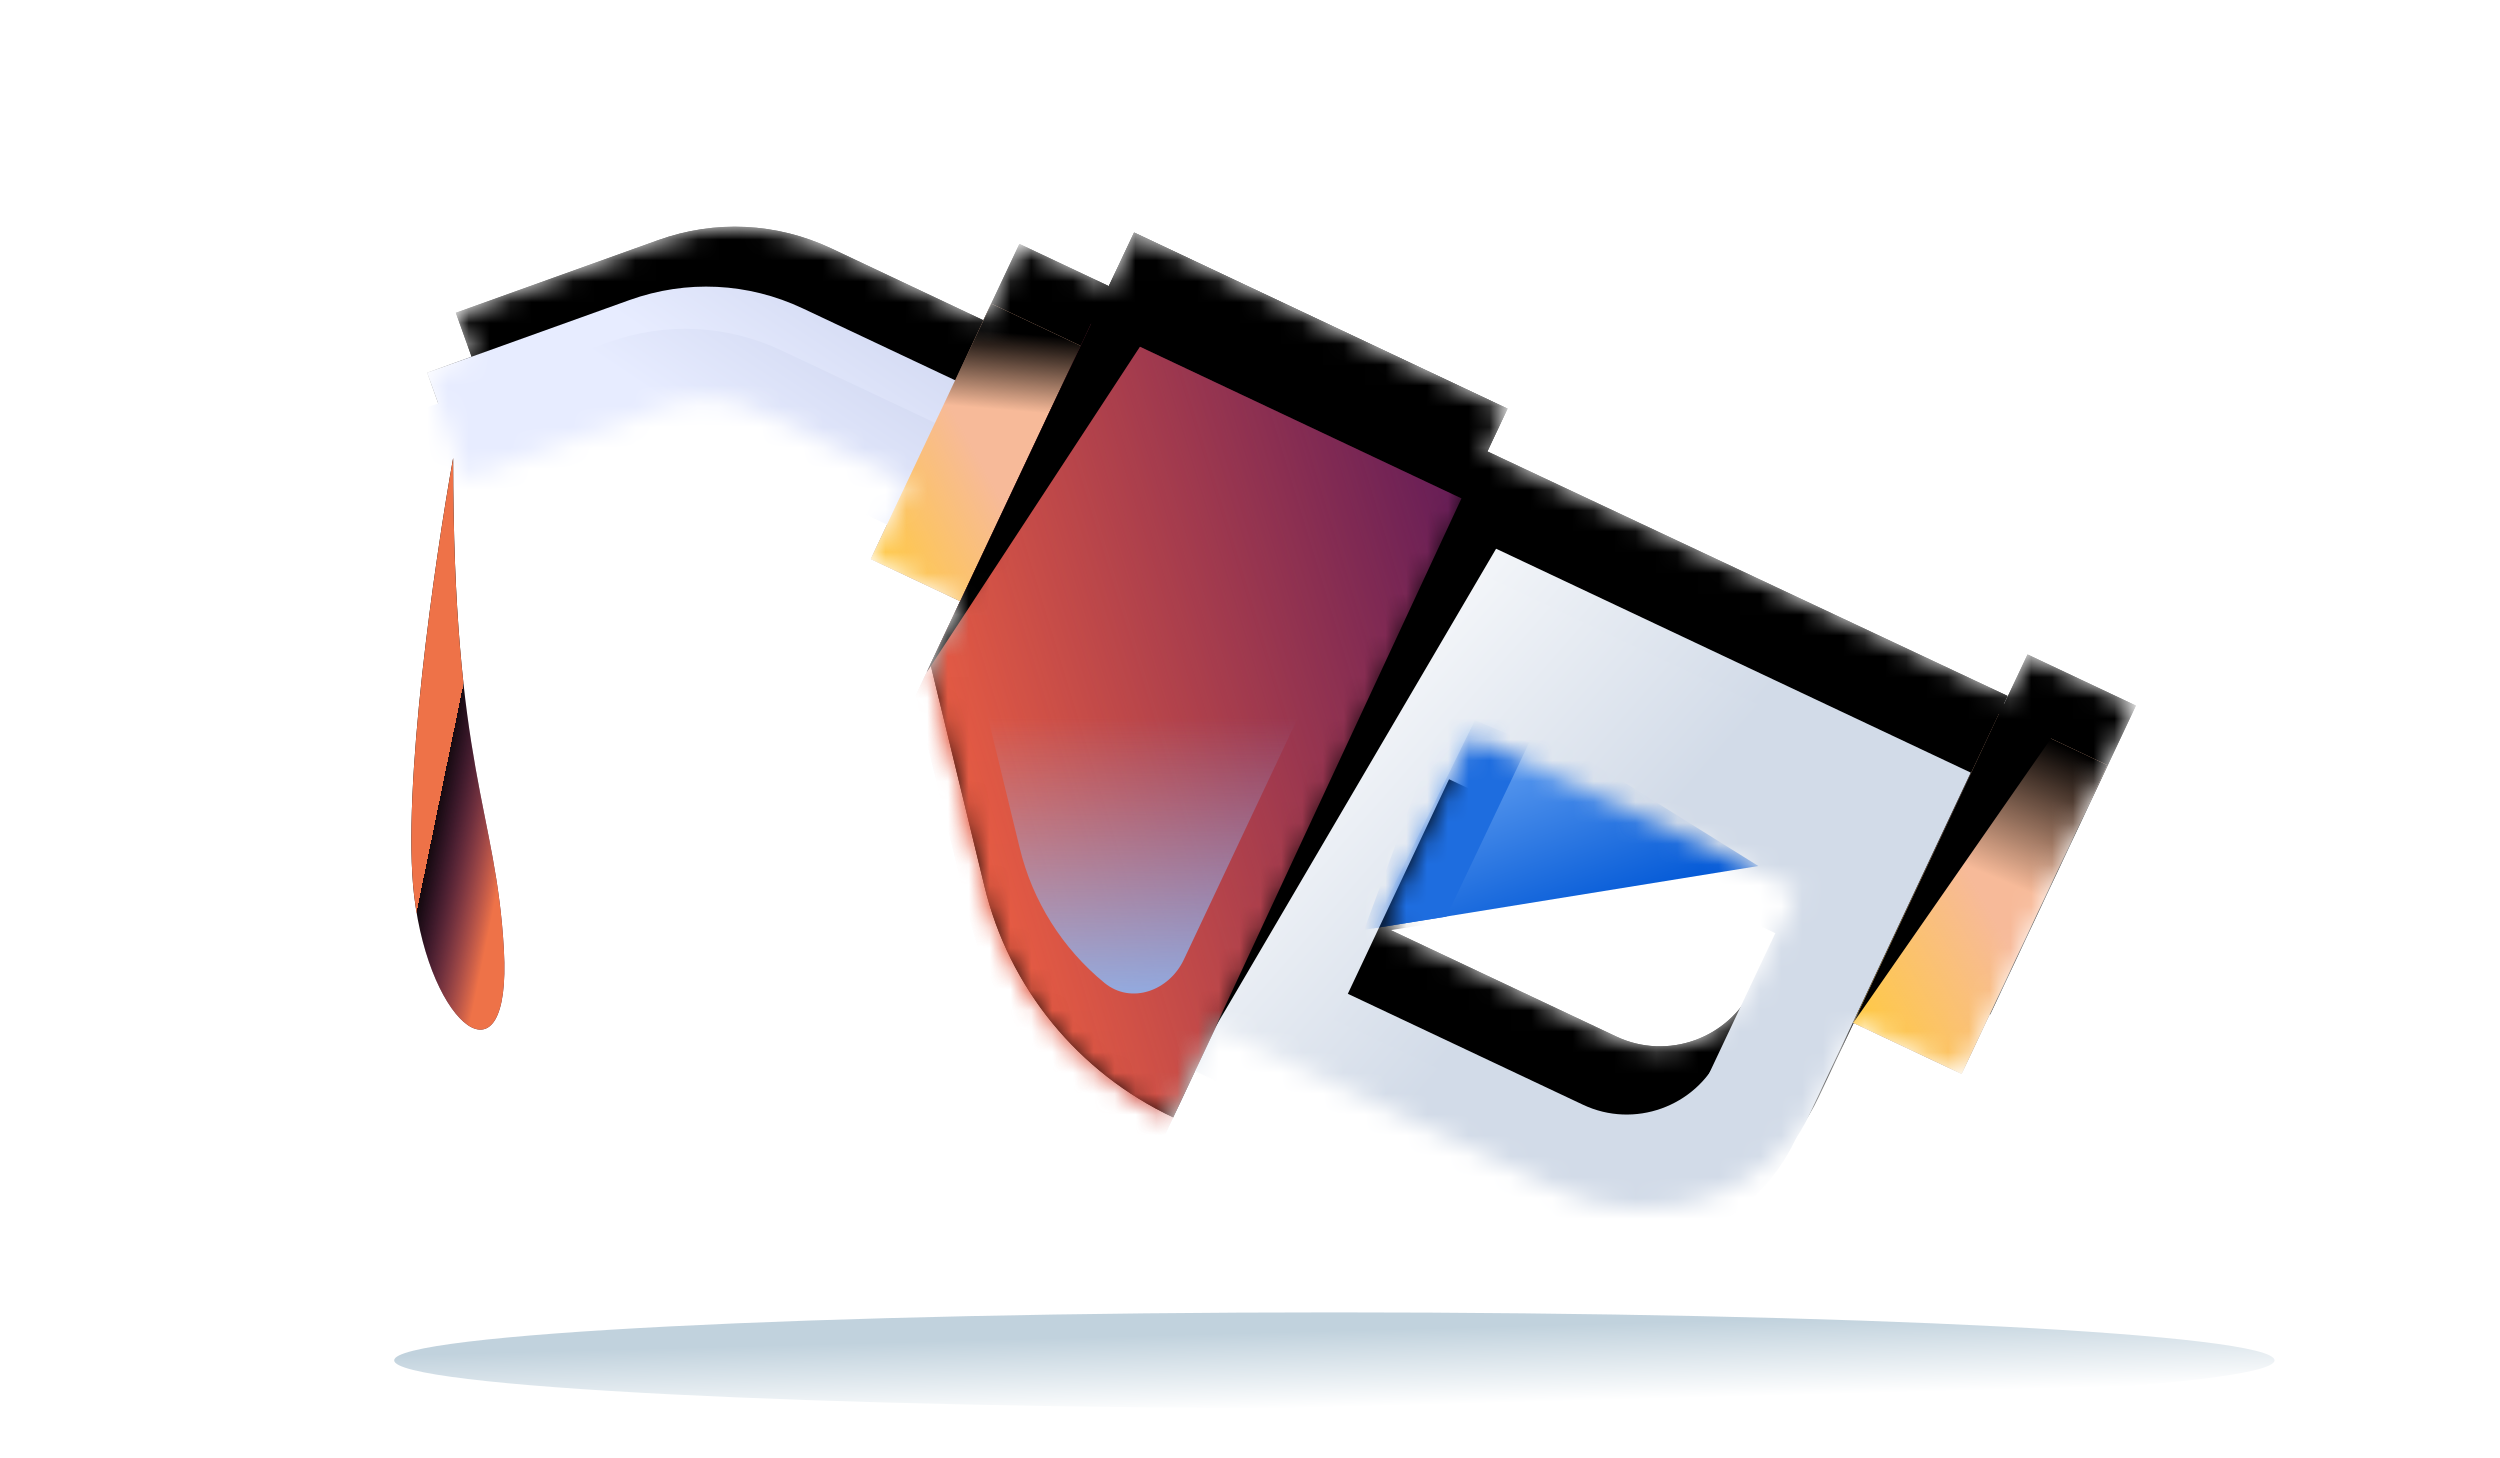 <svg width="120" height="70" viewBox="0 0 120 70" fill="none" xmlns="http://www.w3.org/2000/svg">
<g clip-path="url(#clip0_26210_217705)">
<path d="M65.476 44.632L84.401 41.568L69.949 32.555L65.476 44.632Z" fill="url(#paint0_linear_26210_217705)"/>
<g style="mix-blend-mode:multiply">
<path d="M70.799 34.573L65.889 44.566L69.426 43.999L73.395 35.652L70.799 34.573Z" fill="#1E6DDF"/>
</g>
<mask id="mask0_26210_217705" style="mask-type:alpha" maskUnits="userSpaceOnUse" x="20" y="10" width="83" height="49">
<path fill-rule="evenodd" clip-rule="evenodd" d="M53.221 13.731L54.435 11.159L54.436 11.159L54.437 11.159L72.361 19.614L71.393 21.667L96.361 33.403L96.174 33.801L96.191 33.809L96.183 33.826L96.184 33.826L97.322 31.413L102.524 33.867L95.531 48.691L95.51 48.681L94.157 51.548L88.976 49.104L88.469 50.18L88.447 50.225L87.296 52.666C85.096 57.328 79.531 59.326 74.868 57.127L58.343 49.332L57.666 50.767L57.666 50.767L55.602 55.142C51.043 52.992 47.722 48.934 46.542 44.05L43.949 33.39L44.661 31.882L44.66 31.881L46.012 29.015L46.012 29.014L46.086 28.857L41.799 26.835L43.151 23.968L43.15 23.967L43.543 23.134L36.209 19.68C34.896 19.061 33.408 18.992 32.036 19.485L22.328 22.97L20.503 17.887L22.636 17.121L21.879 15.012L31.588 11.527C34.332 10.541 37.282 10.688 39.907 11.926L47.203 15.373L48.932 11.708L53.221 13.731ZM86.326 42.772L84.127 47.433C82.96 49.862 80.027 50.906 77.586 49.754L66.292 44.427L70.577 35.343L86.326 42.772Z" fill="black"/>
</mask>
<g mask="url(#mask0_26210_217705)">
<path fill-rule="evenodd" clip-rule="evenodd" d="M54.435 11.159L53.221 13.731L48.932 11.708L47.203 15.373L39.907 11.926C37.282 10.688 34.332 10.541 31.588 11.527L21.879 15.012L22.636 17.121L20.503 17.887L22.328 22.97L32.036 19.485C33.408 18.992 34.896 19.061 36.209 19.68L43.543 23.134L43.15 23.967L43.151 23.968L41.799 26.835L46.086 28.857L46.012 29.014L46.012 29.015L44.66 31.881L44.661 31.883L44.483 32.26L44.68 31.96L47.253 42.54C48.433 47.425 51.754 51.482 56.313 53.633L57.665 50.766L57.666 50.767L58.343 49.332L74.868 57.127C79.531 59.326 85.096 57.328 87.296 52.666L88.447 50.225L88.469 50.18L88.976 49.104L94.157 51.548L95.51 48.681L95.531 48.691L102.524 33.867L97.322 31.413L96.184 33.826L96.183 33.826L96.191 33.809L96.174 33.801L96.361 33.403L71.393 21.667L72.361 19.614L54.437 11.159L54.436 11.159L54.435 11.159ZM84.127 47.433L86.326 42.772L84.277 41.805L69.503 44.197L69.499 44.205L66.756 44.645L77.586 49.754C80.027 50.906 82.96 49.862 84.127 47.433Z" fill="black"/>
<path d="M59.497 46.837L76.041 54.641C80.703 56.84 86.269 54.843 88.468 50.18L96.191 33.809L71.22 22.031L59.497 46.837ZM87.499 40.286L84.143 47.401C82.986 49.853 80.038 50.911 77.586 49.754L66.292 44.427L71.75 32.857L87.499 40.286Z" fill="black"/>
<path d="M67.72 25.068L65.423 29.938L37.586 16.807C36.274 16.188 34.786 16.119 33.414 16.612L23.705 20.097L21.881 15.014L31.589 11.529C34.334 10.543 37.284 10.69 39.909 11.928L67.72 25.068Z" fill="black"/>
<path d="M48.931 11.709L43.148 23.969L47.447 25.996L53.23 13.737L48.931 11.709Z" fill="black"/>
<path d="M97.323 31.415L90.33 46.238L95.532 48.692L102.524 33.868L97.323 31.415Z" fill="black"/>
<path d="M66.895 31.157L91.866 42.936L96.362 33.404L71.376 21.659L66.895 31.157Z" fill="black"/>
<path d="M54.438 11.16L46.015 29.015L48.608 39.675C49.787 44.559 53.108 48.617 57.667 50.767L72.362 19.615L54.438 11.16Z" fill="black"/>
<g filter="url(#filter0_f_26210_217705)">
<path d="M66.369 27.934L64.072 32.804L36.209 19.682C34.897 19.062 33.409 18.994 32.037 19.487L22.328 22.972L20.504 17.889L30.212 14.404C32.957 13.418 35.907 13.565 38.532 14.803L66.369 27.934Z" fill="url(#paint1_linear_26210_217705)"/>
</g>
<g filter="url(#filter1_f_26210_217705)">
<path d="M65.363 29.959L63.066 34.829L35.203 21.707C33.891 21.088 32.403 21.019 31.031 21.512L21.323 24.997L19.498 19.914L29.206 16.429C31.951 15.444 34.901 15.59 37.526 16.828L65.363 29.959Z" fill="url(#paint2_linear_26210_217705)"/>
</g>
<path d="M47.582 14.576L41.799 26.836L46.097 28.863L51.88 16.604L47.582 14.576Z" fill="#F7BA99"/>
<path d="M47.582 14.576L41.799 26.836L46.097 28.863L51.88 16.604L47.582 14.576Z" fill="url(#paint3_linear_26210_217705)"/>
<path d="M47.582 14.576L41.799 26.836L46.097 28.863L51.88 16.604L47.582 14.576Z" fill="url(#paint4_linear_26210_217705)"/>
<path d="M95.948 34.27L88.955 49.094L94.157 51.547L101.149 36.724L95.948 34.27Z" fill="#F7BA99"/>
<path d="M95.948 34.27L88.955 49.094L94.157 51.547L101.149 36.724L95.948 34.27Z" fill="url(#paint5_linear_26210_217705)"/>
<path d="M95.948 34.27L88.955 49.094L94.157 51.547L101.149 36.724L95.948 34.27Z" fill="url(#paint6_linear_26210_217705)"/>
<g filter="url(#filter2_f_26210_217705)">
<path d="M57.902 50.113L74.445 57.916C79.108 60.116 84.673 58.118 86.873 53.456L94.595 37.085L69.624 25.306L57.902 50.113ZM85.903 43.562L82.547 50.676C81.39 53.128 78.442 54.187 75.99 53.03L64.696 47.702L70.154 36.133L85.903 43.562Z" fill="url(#paint7_linear_26210_217705)"/>
</g>
<g filter="url(#filter3_f_26210_217705)">
<path d="M57.214 51.343L73.757 59.147C78.42 61.346 83.986 59.349 86.185 54.686L93.907 38.315L68.937 26.537L57.214 51.343ZM85.216 44.792L81.859 51.907C80.703 54.359 77.755 55.417 75.303 54.26L64.009 48.933L69.467 37.363L85.216 44.792Z" fill="url(#paint8_linear_26210_217705)"/>
</g>
<path fill-rule="evenodd" clip-rule="evenodd" d="M53.084 14.027L54.436 11.16L72.361 19.616L57.666 50.768C57.666 50.768 57.665 50.768 57.665 50.768L56.313 53.634C51.754 51.484 48.433 47.426 47.253 42.542L44.661 31.882L53.084 14.026L53.084 14.027Z" fill="black"/>
<mask id="mask1_26210_217705" style="mask-type:alpha" maskUnits="userSpaceOnUse" x="44" y="11" width="29" height="43">
<path fill-rule="evenodd" clip-rule="evenodd" d="M53.084 14.027L54.436 11.16L72.361 19.616L57.666 50.768C57.666 50.768 57.665 50.768 57.665 50.768L56.313 53.634C51.754 51.484 48.433 47.426 47.253 42.542L44.661 31.882L53.084 14.026L53.084 14.027Z" fill="#5F1A58"/>
<path fill-rule="evenodd" clip-rule="evenodd" d="M53.084 14.027L54.436 11.16L72.361 19.616L57.666 50.768C57.666 50.768 57.665 50.768 57.665 50.768L56.313 53.634C51.754 51.484 48.433 47.426 47.253 42.542L44.661 31.882L53.084 14.026L53.084 14.027Z" fill="url(#paint9_linear_26210_217705)"/>
</mask>
<g mask="url(#mask1_26210_217705)">
<g filter="url(#filter4_f_26210_217705)">
<path d="M52.371 15.537L43.949 33.392L46.541 44.052C47.721 48.936 51.042 52.994 55.601 55.144L70.296 23.992L52.371 15.537Z" fill="#5F1A58"/>
<path d="M52.371 15.537L43.949 33.392L46.541 44.052C47.721 48.936 51.042 52.994 55.601 55.144L70.296 23.992L52.371 15.537Z" fill="url(#paint10_linear_26210_217705)"/>
</g>
</g>
<g style="mix-blend-mode:lighten">
<path d="M53.191 19.925L47.055 32.931L48.944 40.696C49.566 43.272 51.005 45.532 53.013 47.178C54.294 48.228 56.116 47.561 56.823 46.063L66.247 26.084L53.191 19.925Z" fill="url(#paint11_linear_26210_217705)"/>
</g>
<path d="M58.326 49.323L70.856 22.406L73.412 23.612L58.326 49.323Z" fill="black"/>
<path d="M88.966 49.085L96.167 33.819L98.748 35.016L88.966 49.085Z" fill="black"/>
<path d="M44.483 32.263L53.085 14.027L55.641 15.232L44.483 32.263Z" fill="black"/>
</g>
<path d="M19.877 42.975C19.278 37.878 20.877 26.859 21.751 21.986C21.751 36.977 23.813 38.851 24.187 45.597C24.562 52.343 20.627 49.345 19.877 42.975Z" fill="url(#paint12_linear_26210_217705)"/>
<path d="M19.877 42.975C19.278 37.878 20.877 26.859 21.751 21.986C21.751 36.977 23.813 38.851 24.187 45.597C24.562 52.343 20.627 49.345 19.877 42.975Z" fill="url(#paint13_linear_26210_217705)"/>
<g filter="url(#filter5_f_26210_217705)">
<path d="M64.049 67.6C88.972 67.6 109.177 66.569 109.177 65.297C109.177 64.025 88.972 62.994 64.049 62.994C39.125 62.994 18.92 64.025 18.92 65.297C18.92 66.569 39.125 67.6 64.049 67.6Z" fill="url(#paint14_linear_26210_217705)"/>
</g>
</g>
<defs>
<filter id="filter0_f_26210_217705" x="16.504" y="9.758" width="53.865" height="27.045" filterUnits="userSpaceOnUse" color-interpolation-filters="sRGB">
<feFlood flood-opacity="0" result="BackgroundImageFix"/>
<feBlend mode="normal" in="SourceGraphic" in2="BackgroundImageFix" result="shape"/>
<feGaussianBlur stdDeviation="2" result="effect1_foregroundBlur_26210_217705"/>
</filter>
<filter id="filter1_f_26210_217705" x="15.498" y="11.783" width="53.865" height="27.045" filterUnits="userSpaceOnUse" color-interpolation-filters="sRGB">
<feFlood flood-opacity="0" result="BackgroundImageFix"/>
<feBlend mode="normal" in="SourceGraphic" in2="BackgroundImageFix" result="shape"/>
<feGaussianBlur stdDeviation="2" result="effect1_foregroundBlur_26210_217705"/>
</filter>
<filter id="filter2_f_26210_217705" x="53.902" y="21.307" width="44.693" height="41.504" filterUnits="userSpaceOnUse" color-interpolation-filters="sRGB">
<feFlood flood-opacity="0" result="BackgroundImageFix"/>
<feBlend mode="normal" in="SourceGraphic" in2="BackgroundImageFix" result="shape"/>
<feGaussianBlur stdDeviation="2" result="effect1_foregroundBlur_26210_217705"/>
</filter>
<filter id="filter3_f_26210_217705" x="53.215" y="22.537" width="44.693" height="41.504" filterUnits="userSpaceOnUse" color-interpolation-filters="sRGB">
<feFlood flood-opacity="0" result="BackgroundImageFix"/>
<feBlend mode="normal" in="SourceGraphic" in2="BackgroundImageFix" result="shape"/>
<feGaussianBlur stdDeviation="2" result="effect1_foregroundBlur_26210_217705"/>
</filter>
<filter id="filter4_f_26210_217705" x="39.949" y="11.537" width="34.348" height="47.607" filterUnits="userSpaceOnUse" color-interpolation-filters="sRGB">
<feFlood flood-opacity="0" result="BackgroundImageFix"/>
<feBlend mode="normal" in="SourceGraphic" in2="BackgroundImageFix" result="shape"/>
<feGaussianBlur stdDeviation="2" result="effect1_foregroundBlur_26210_217705"/>
</filter>
<filter id="filter5_f_26210_217705" x="14.92" y="58.994" width="98.258" height="12.605" filterUnits="userSpaceOnUse" color-interpolation-filters="sRGB">
<feFlood flood-opacity="0" result="BackgroundImageFix"/>
<feBlend mode="normal" in="SourceGraphic" in2="BackgroundImageFix" result="shape"/>
<feGaussianBlur stdDeviation="2" result="effect1_foregroundBlur_26210_217705"/>
</filter>
<linearGradient id="paint0_linear_26210_217705" x1="71.016" y1="32.172" x2="75.532" y2="44.752" gradientUnits="userSpaceOnUse">
<stop stop-color="#88BBFB"/>
<stop offset="1" stop-color="#0057D6"/>
</linearGradient>
<linearGradient id="paint1_linear_26210_217705" x1="52.477" y1="0.149" x2="38.556" y2="21.019" gradientUnits="userSpaceOnUse">
<stop stop-color="#A2ADD3"/>
<stop offset="1" stop-color="#E7ECFF"/>
</linearGradient>
<linearGradient id="paint2_linear_26210_217705" x1="51.472" y1="2.174" x2="37.55" y2="23.044" gradientUnits="userSpaceOnUse">
<stop stop-color="#A2ADD3"/>
<stop offset="1" stop-color="#E7ECFF"/>
</linearGradient>
<linearGradient id="paint3_linear_26210_217705" x1="41.799" y1="26.836" x2="47.83" y2="23.523" gradientUnits="userSpaceOnUse">
<stop stop-color="#FFCA42"/>
<stop offset="1" stop-color="#FFCA42" stop-opacity="0"/>
</linearGradient>
<linearGradient id="paint4_linear_26210_217705" x1="50.406" y1="16.138" x2="50.097" y2="19.834" gradientUnits="userSpaceOnUse">
<stop/>
<stop offset="1" stop-opacity="0"/>
</linearGradient>
<linearGradient id="paint5_linear_26210_217705" x1="88.955" y1="49.094" x2="96.248" y2="45.083" gradientUnits="userSpaceOnUse">
<stop stop-color="#FFCA42"/>
<stop offset="1" stop-color="#FFCA42" stop-opacity="0"/>
</linearGradient>
<linearGradient id="paint6_linear_26210_217705" x1="99.676" y1="36.056" x2="96.929" y2="42.622" gradientUnits="userSpaceOnUse">
<stop/>
<stop offset="1" stop-opacity="0"/>
</linearGradient>
<linearGradient id="paint7_linear_26210_217705" x1="69.377" y1="20.661" x2="84.307" y2="33.774" gradientUnits="userSpaceOnUse">
<stop stop-color="white"/>
<stop offset="1" stop-color="#D2DBE8"/>
</linearGradient>
<linearGradient id="paint8_linear_26210_217705" x1="68.689" y1="21.892" x2="83.619" y2="35.005" gradientUnits="userSpaceOnUse">
<stop stop-color="white"/>
<stop offset="1" stop-color="#D2DBE8"/>
</linearGradient>
<linearGradient id="paint9_linear_26210_217705" x1="38.974" y1="19.762" x2="70.918" y2="10.025" gradientUnits="userSpaceOnUse">
<stop stop-color="#F26141"/>
<stop offset="1" stop-color="#F26141" stop-opacity="0"/>
</linearGradient>
<linearGradient id="paint10_linear_26210_217705" x1="38.966" y1="23.232" x2="68.628" y2="14.164" gradientUnits="userSpaceOnUse">
<stop stop-color="#F26141"/>
<stop offset="1" stop-color="#F26141" stop-opacity="0"/>
</linearGradient>
<linearGradient id="paint11_linear_26210_217705" x1="54.094" y1="50.173" x2="54.135" y2="34.433" gradientUnits="userSpaceOnUse">
<stop stop-color="#88BBFB"/>
<stop offset="1" stop-color="#88BBFB" stop-opacity="0"/>
</linearGradient>
<linearGradient id="paint12_linear_26210_217705" x1="21.084" y1="32.998" x2="24.806" y2="33.665" gradientUnits="userSpaceOnUse">
<stop/>
<stop offset="1" stop-color="#54273D"/>
</linearGradient>
<linearGradient id="paint13_linear_26210_217705" x1="22.866" y1="47.626" x2="19.355" y2="46.905" gradientUnits="userSpaceOnUse">
<stop stop-color="#EE7248"/>
<stop offset="1" stop-color="#5F1A58" stop-opacity="0"/>
<stop offset="1" stop-color="#EE7248"/>
</linearGradient>
<linearGradient id="paint14_linear_26210_217705" x1="104.837" y1="66.486" x2="104.741" y2="62.812" gradientUnits="userSpaceOnUse">
<stop stop-color="white"/>
<stop offset="1" stop-color="#C1D2DD"/>
</linearGradient>
<clipPath id="clip0_26210_217705">
<rect width="120" height="70" fill="white"/>
</clipPath>
</defs>
</svg>
